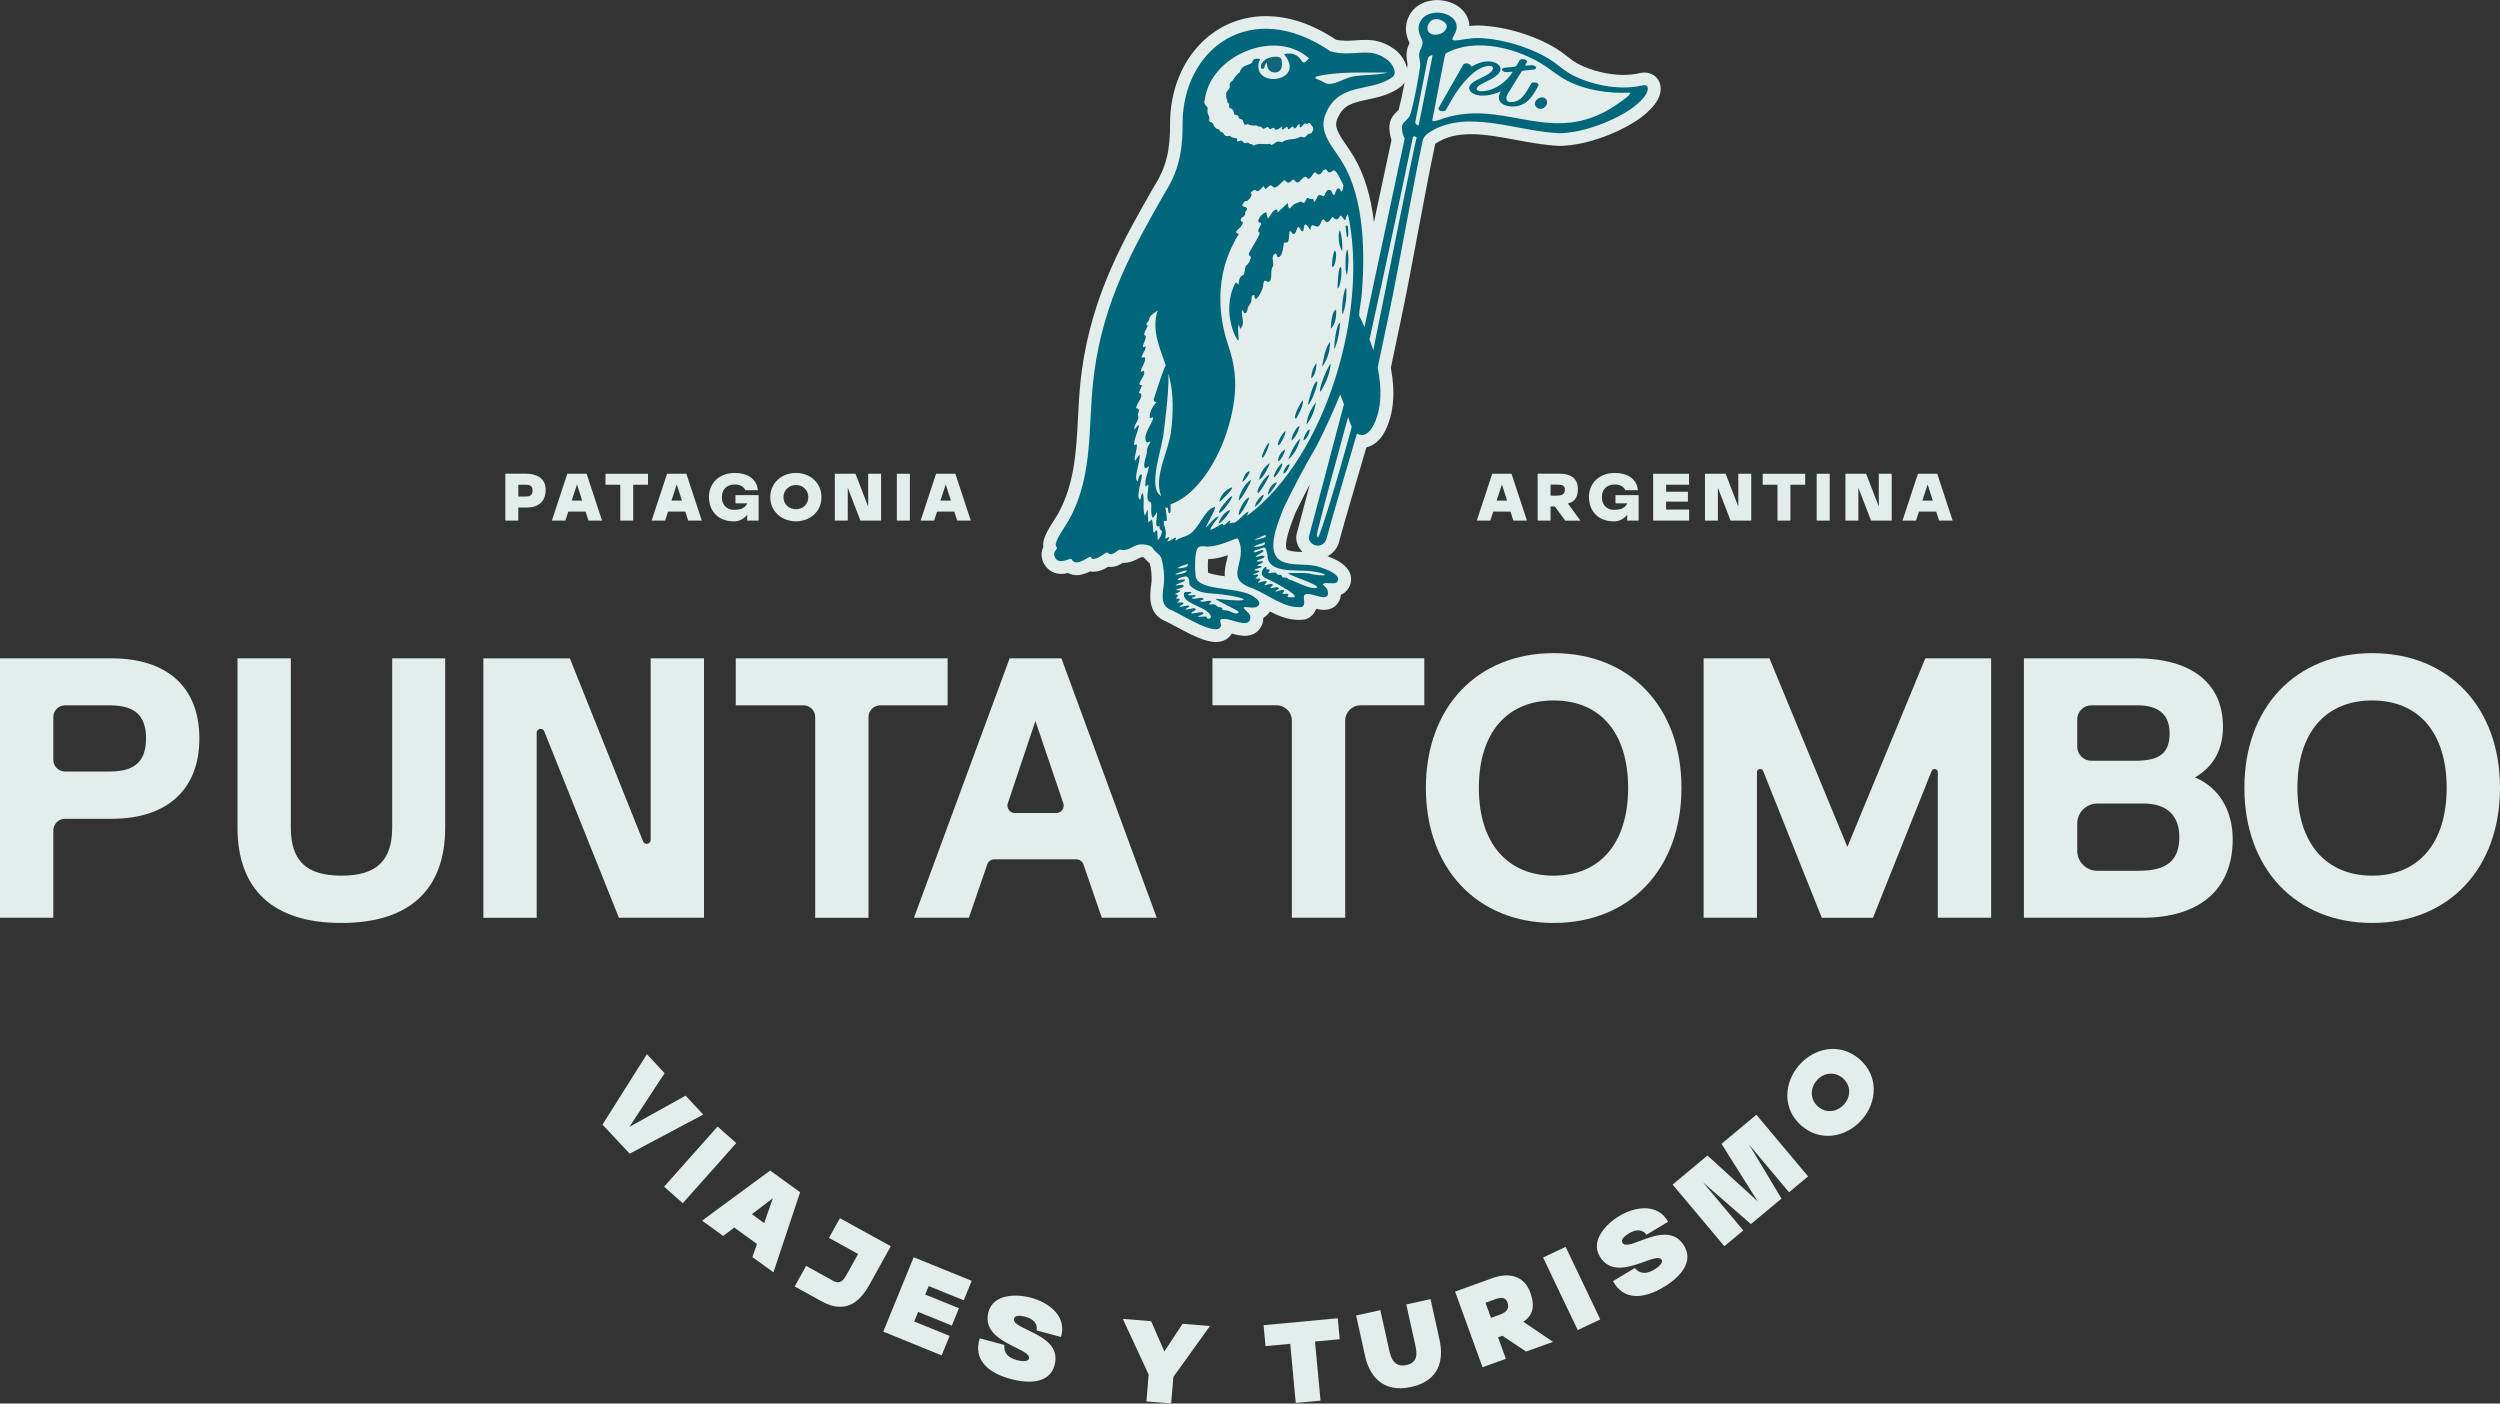 <svg width="342" height="192" viewBox="0 0 342 192" fill="none" xmlns="http://www.w3.org/2000/svg">
<rect x="0" y="0" width="342" height="192" fill="#333333" stroke="none"/>
<g clip-path="url(#clip0_87_3266)">
<path d="M69.131 71.217V64.8H71.938C73.291 64.8 74.645 65.344 74.645 67.006C74.645 68.667 73.581 69.428 72.088 69.428H70.902V71.217H69.131ZM70.908 67.928H71.894C72.384 67.928 72.857 67.817 72.857 67.094C72.857 66.372 72.339 66.311 71.894 66.311H70.908V67.928Z" fill="#E3EDEC"/>
<path d="M75.497 71.217L77.608 64.811H80.248L82.359 71.217H80.498L80.109 69.983H77.747L77.346 71.217H75.491H75.497ZM79.641 68.478L78.933 66.272L78.215 68.478H79.641Z" fill="#E3EDEC"/>
<path d="M84.854 71.217V66.311H82.832V64.811H88.647V66.311H86.625V71.217H84.854Z" fill="#E3EDEC"/>
<path d="M89.143 71.217L91.254 64.811H93.894L96.005 71.217H94.145L93.755 69.983H91.393L90.992 71.217H89.138H89.143ZM93.287 68.478L92.58 66.272L91.861 68.478H93.287Z" fill="#E3EDEC"/>
<path d="M96.985 68C96.985 66.006 98.489 64.7 100.489 64.7C102.054 64.7 103.496 65.344 103.686 67.056H101.954C101.786 66.6 101.218 66.272 100.561 66.272C99.336 66.272 98.751 67.017 98.751 68C98.751 68.983 99.336 69.75 100.416 69.75C101.135 69.75 101.803 69.583 102.149 69.006L102.215 68.856H100.611V67.733H103.78V71.222H102.215V70.406C101.82 70.922 101.218 71.322 100.394 71.322C98.372 71.333 96.991 70.033 96.991 68.006L96.985 68Z" fill="#E3EDEC"/>
<path d="M108.888 64.695C110.748 64.695 112.374 65.983 112.374 68.011C112.374 70.039 110.759 71.317 108.888 71.317C107.016 71.317 105.373 70.028 105.373 68.011C105.373 65.995 107.016 64.695 108.888 64.695ZM110.575 68.011C110.575 67.067 109.857 66.35 108.893 66.35C107.93 66.35 107.178 67.067 107.178 68.011C107.178 68.956 107.913 69.661 108.893 69.661C109.873 69.661 110.575 68.956 110.575 68.011Z" fill="#E3EDEC"/>
<path d="M114.201 71.217V64.811H117.031L118.763 69.289V64.811H120.534V71.217H117.705L115.972 66.728V71.217H114.201Z" fill="#E3EDEC"/>
<path d="M122.689 71.217V64.811H124.472V71.217H122.689Z" fill="#E3EDEC"/>
<path d="M125.942 71.217L128.053 64.811H130.693L132.804 71.217H130.944L130.554 69.983H128.192L127.791 71.217H125.937H125.942ZM130.08 68.478L129.373 66.272L128.655 68.478H130.08Z" fill="#E3EDEC"/>
<path d="M202.025 71.217L204.136 64.811H206.776L208.887 71.217H207.027L206.637 69.983H204.275L203.874 71.217H202.02H202.025ZM206.169 68.478L205.462 66.272L204.743 68.478H206.169Z" fill="#E3EDEC"/>
<path d="M210.347 71.217V64.8H213.404C214.83 64.8 215.855 65.445 215.855 66.867C215.855 67.8 215.588 68.617 214.491 68.883L216.201 71.228H214.129L212.703 69.283H212.118V71.222H210.347V71.217ZM212.976 67.8C213.633 67.8 214.078 67.633 214.078 66.978C214.078 66.394 213.661 66.294 213.003 66.294H212.118V67.806H212.976V67.8Z" fill="#E3EDEC"/>
<path d="M217.37 68C217.37 66.006 218.874 64.7 220.874 64.7C222.439 64.7 223.881 65.344 224.071 67.056H222.338C222.171 66.6 221.603 66.272 220.946 66.272C219.721 66.272 219.136 67.017 219.136 68C219.136 68.983 219.721 69.75 220.801 69.75C221.52 69.75 222.188 69.583 222.533 69.006L222.6 68.856H220.996V67.733H224.165V71.222H222.6V70.406C222.205 70.922 221.603 71.322 220.779 71.322C218.757 71.333 217.376 70.033 217.376 68.006L217.37 68Z" fill="#E3EDEC"/>
<path d="M226.153 71.217V64.811H231.06V66.311H227.924V67.272H230.91V68.622H227.924V69.706H231.071V71.217H226.153Z" fill="#E3EDEC"/>
<path d="M233.238 71.217V64.811H236.068L237.8 69.289V64.811H239.571V71.217H236.742L235.009 66.728V71.217H233.238Z" fill="#E3EDEC"/>
<path d="M243.158 71.217V66.311H241.136V64.811H246.951V66.311H244.929V71.217H243.158Z" fill="#E3EDEC"/>
<path d="M248.521 71.217V64.811H250.304V71.217H248.521Z" fill="#E3EDEC"/>
<path d="M252.454 71.217V64.811H255.284L257.016 69.289V64.811H258.787V71.217H255.957L254.225 66.728V71.217H252.454Z" fill="#E3EDEC"/>
<path d="M260.262 71.217L262.373 64.811H265.013L267.124 71.217H265.264L264.874 69.983H262.513L262.112 71.217H260.257H260.262ZM264.406 68.478L263.699 66.272L262.98 68.478H264.406Z" fill="#E3EDEC"/>
<path d="M7.295 113.611C7.295 112.728 8.014 112.011 8.899 112.011H15.249C22.891 112.011 27.274 108 27.274 101.011C27.274 94.022 22.891 90.061 15.249 90.061H-0.001V125.55H7.295V113.611ZM7.295 98.089C7.295 97.206 8.014 96.489 8.899 96.489H15.009C18.446 96.489 19.978 97.883 19.978 101.017C19.978 104.15 18.446 105.544 15.009 105.544H8.899C8.014 105.544 7.295 104.828 7.295 103.944V98.094V98.089Z" fill="#E3EDEC"/>
<path d="M53.652 113.178C53.652 117.75 51.508 119.789 46.696 119.789C41.883 119.789 39.784 117.75 39.784 113.178V90.061H32.487V113.178C32.487 121.739 37.4 126.261 46.696 126.261C55.992 126.261 60.904 121.739 60.904 113.178V90.061H53.652V113.178Z" fill="#E3EDEC"/>
<path d="M111.517 98.089V125.555H118.813V98.089C118.813 97.206 119.532 96.489 120.417 96.489H129.635V90.061H100.65V96.489H109.913C110.798 96.489 111.517 97.206 111.517 98.089Z" fill="#E3EDEC"/>
<path d="M132.543 125.55L135.06 118.239C135.2 117.828 135.59 117.555 136.024 117.555H147.247C147.682 117.555 148.071 117.833 148.211 118.239L150.728 125.55H158.242L145.203 90.061H138.118L125.029 125.55H132.543ZM141.622 98.661H141.655L145.459 109.883C145.565 110.194 145.509 110.533 145.32 110.8C145.125 111.067 144.824 111.222 144.496 111.222H138.837C138.503 111.222 138.202 111.067 138.012 110.8C137.817 110.533 137.767 110.194 137.873 109.883L141.633 98.667L141.622 98.661Z" fill="#E3EDEC"/>
<path d="M165.855 96.483H174.628C175.786 96.483 176.728 97.422 176.728 98.578V125.55H184.024V98.578C184.024 97.422 184.965 96.483 186.124 96.483H194.846V90.055H165.861V96.483H165.855Z" fill="#E3EDEC"/>
<path d="M212.541 89.35C202.087 89.35 195.058 96.755 195.058 107.783C195.058 118.811 202.081 126.261 212.541 126.261C223.001 126.261 230.025 118.833 230.025 107.783C230.025 96.733 223.001 89.35 212.541 89.35ZM222.728 107.783C222.728 115.3 218.918 119.789 212.541 119.789C206.164 119.789 202.309 115.3 202.309 107.783C202.309 100.267 206.136 95.822 212.541 95.822C218.946 95.822 222.728 100.294 222.728 107.783Z" fill="#E3EDEC"/>
<path d="M300.265 106.35C302.81 104.878 304.103 102.55 304.103 99.406C304.103 93.467 299.786 90.061 292.267 90.061H276.872V125.55H293.075C300.928 125.55 305.434 121.644 305.434 114.833C305.434 110.811 303.523 107.711 300.265 106.344V106.35ZM286.903 109.928H293.264C296.405 109.928 298.132 111.55 298.132 114.5C298.132 117.694 296.439 119.122 292.646 119.122H286.903C285.394 119.122 284.168 117.9 284.168 116.394V112.655C284.168 111.15 285.394 109.928 286.903 109.928ZM292.078 104.072H286.096C285.032 104.072 284.168 103.211 284.168 102.15V98.411C284.168 97.35 285.032 96.489 286.096 96.489H292.406C295.325 96.489 296.801 97.772 296.801 100.305C296.801 103.017 295.475 104.072 292.072 104.072H292.078Z" fill="#E3EDEC"/>
<path d="M324.516 89.35C314.061 89.35 307.032 96.755 307.032 107.783C307.032 118.811 314.056 126.261 324.516 126.261C334.976 126.261 341.999 118.833 341.999 107.783C341.999 96.733 334.976 89.35 324.516 89.35ZM334.703 107.783C334.703 115.3 330.893 119.789 324.516 119.789C318.138 119.789 314.284 115.3 314.284 107.783C314.284 100.267 318.11 95.822 324.516 95.822C330.921 95.822 334.703 100.294 334.703 107.783Z" fill="#E3EDEC"/>
<path d="M73.414 100.25C73.414 99.839 73.748 99.744 73.854 99.722C73.954 99.7 74.299 99.667 74.455 100.05L84.459 125.033L84.665 125.55H96.306V90.061H89.009V114.894C89.009 115.294 88.703 115.394 88.575 115.422C88.475 115.439 88.124 115.478 87.973 115.094L77.959 90.067H66.123V125.555H73.419V100.255L73.414 100.25Z" fill="#E3EDEC"/>
<path d="M252.722 115.855L242.273 90.572L242.061 90.061H233.055V125.55H240.351V105.639C240.351 105.311 240.602 105.228 240.708 105.211C240.791 105.194 241.075 105.167 241.198 105.478L249.224 125.555H256.219L264.245 105.478C264.368 105.167 264.652 105.194 264.735 105.211C264.841 105.233 265.092 105.317 265.092 105.639V125.55H272.388V90.061H263.382L252.722 115.855Z" fill="#E3EDEC"/>
<path d="M226.176 10.267C226.176 10.267 226.126 10.239 226.109 10.228C225.764 10.028 225.374 9.928 224.951 9.928C224.605 9.928 224.304 9.994 224.065 10.05C223.998 10.067 223.926 10.083 223.853 10.094C223.302 10.2 222.723 10.25 222.11 10.25C220.06 10.25 217.738 9.689 215.9 8.744C215.337 8.456 214.775 8.017 214.184 7.556C214.017 7.422 213.844 7.294 213.677 7.167C213.661 7.156 213.65 7.144 213.633 7.133C210.675 5.044 205.947 3.539 202.142 3.483C202.131 3.483 202.126 3.483 202.115 3.483C202.109 3.483 202.098 3.483 202.092 3.483C201.708 3.483 201.346 3.517 201.017 3.556C200.995 2.95 200.806 2.367 200.449 1.844C199.681 0.717 198.21 0.011 196.612 0.011C195.698 0.011 194.84 0.244 194.133 0.689C192.724 1.539 192.011 3.35 192.468 4.933C192.562 5.311 192.702 5.611 192.802 5.833C192.807 5.85 192.819 5.872 192.83 5.889C192.824 5.906 192.813 5.922 192.807 5.939C192.691 6.194 192.535 6.544 192.457 6.961C192.351 7.578 192.445 8.1 192.512 8.478C192.535 8.594 192.562 8.75 192.562 8.817C192.557 8.856 192.546 8.9 192.54 8.939C192.523 9.067 192.507 9.206 192.484 9.356C192.262 8.167 191.337 7.067 190.513 6.567C189.098 5.589 187.772 5.461 186.775 5.461C186.324 5.461 185.879 5.489 185.455 5.522C185.027 5.55 184.62 5.578 184.208 5.578C183.673 5.578 183.2 5.528 182.748 5.428C179.54 3.289 176.315 2.206 173.163 2.206C165.705 2.206 160.074 8.528 160.063 16.917C160.096 20.544 159.511 22.9 157.985 25.328C157.974 25.35 157.963 25.367 157.946 25.389C153.769 32.661 149.452 40.183 148.004 50.611C147.692 52.844 147.581 55.028 147.47 57.144C147.23 61.778 147.002 66.15 144.746 70.283C144.674 70.417 144.49 70.706 144.312 70.978C143.231 72.661 142.579 73.772 142.719 74.833C142.217 75.933 142.624 76.844 142.953 77.333C143.459 78.089 144.25 78.511 145.175 78.511C145.515 78.511 145.827 78.456 146.094 78.383C146.45 78.578 146.857 78.683 147.291 78.683C147.982 78.683 148.611 78.422 149.107 78.167C149.252 78.194 149.402 78.211 149.564 78.211C149.737 78.211 149.92 78.194 150.132 78.156C150.672 78.061 151.174 77.794 151.586 77.533C151.691 77.55 151.803 77.561 151.92 77.561C151.942 77.561 151.981 77.561 152.009 77.561C152.705 77.533 153.234 77.244 153.596 77C153.635 77 153.674 77 153.713 77C154.56 77 155.178 76.683 155.635 76.456C155.835 76.35 156.002 76.267 156.175 76.217H156.186C156.287 76.217 156.387 76.228 156.47 76.239C156.749 76.594 157.022 76.833 157.217 77.011C157.239 77.028 157.261 77.05 157.289 77.072C157.49 77.856 157.579 78.755 157.534 79.544C157.517 79.706 157.495 79.883 157.473 80.061C157.306 81.322 156.96 83.956 159.428 84.983C159.456 84.994 159.484 85.006 159.517 85.017C159.673 85.078 160.23 85.383 160.681 85.622C162.903 86.828 164.858 87.828 166.329 87.828C167.437 87.828 168.139 87.3 168.507 86.667C169.069 86.822 169.682 86.978 170.278 86.978C171.286 86.978 171.887 86.544 172.21 86.178C172.495 85.861 172.806 85.328 172.818 84.528C173.024 84.411 173.207 84.267 173.375 84.094C173.514 83.961 173.631 83.811 173.725 83.656C174.923 84.272 176.243 84.805 177.702 84.805C177.908 84.805 178.12 84.794 178.321 84.772C178.571 84.744 178.811 84.667 179.028 84.539C179.602 84.194 179.897 83.733 180.047 83.283C180.392 83.367 180.755 83.433 181.122 83.433C182.086 83.433 182.648 82.961 182.893 82.678C183.127 82.406 183.383 81.978 183.434 81.356C183.456 81.344 183.484 81.339 183.506 81.328C183.706 81.25 183.885 81.133 184.041 80.983C184.748 80.322 185.004 79.411 184.726 78.55C184.314 77.272 182.799 76.511 181.596 76.094C182.431 75.683 183.06 74.872 183.261 73.844C183.595 72.539 184.804 68.422 186.196 63.667L186.92 61.189C187.973 60.972 188.903 60.156 189.521 58.883C190.658 56.561 190.908 53.678 190.268 50.311C191.12 46.311 192.189 41.172 192.401 40.078C192.891 37.578 193.409 34.794 193.916 32.106C194.813 27.339 195.659 22.833 196.339 19.683C196.355 19.667 196.378 19.65 196.411 19.628C197.714 18.761 199.246 18.356 201.229 18.356C203.212 18.356 205.328 18.756 207.406 19.144C209.378 19.511 211.41 19.889 213.371 19.956C213.388 19.956 213.41 19.956 213.427 19.956C213.438 19.956 213.449 19.956 213.46 19.956C217.242 19.883 221.798 18.006 224.343 16.183C224.694 15.928 224.984 15.689 225.279 15.422C225.847 14.9 226.878 13.956 227.139 12.633C227.318 11.644 226.956 10.75 226.204 10.278L226.176 10.267ZM176.405 75.328C176.198 75.278 176.07 75.217 176.026 75.139C175.608 74.361 176.577 71.822 176.939 70.867C177.028 70.628 177.112 70.406 177.19 70.206C177.897 68.756 178.554 67.456 179.184 66.261C178.471 68.961 177.869 71.222 177.385 73.039C177.357 73.15 177.335 73.267 177.329 73.378C177.279 74.178 177.613 74.956 178.198 75.517C177.557 75.494 176.956 75.467 176.471 75.339C176.455 75.339 176.432 75.328 176.416 75.328H176.405ZM167.56 78.833C166.752 78.722 165.694 78.555 165.265 78.339C165.226 77.778 165.22 77.05 165.259 76.5C165.371 76.5 165.482 76.494 165.588 76.478C166.44 76.417 167.237 76.2 167.977 75.95C167.938 76.183 167.877 76.439 167.805 76.728C167.666 77.289 167.482 78.039 167.56 78.828V78.833ZM192.156 11.256C192.011 12.017 191.849 12.811 191.694 13.528C191.577 14.056 191.465 14.5 191.376 14.839C191.343 14.961 191.32 15.022 191.309 15.056C191.237 15.139 191.159 15.211 191.075 15.289C190.474 15.861 189.861 16.611 190.128 18.222C190.167 18.528 190.257 18.856 190.357 19.139L190.101 20.339C189.661 22.411 188.875 26.094 187.956 30.389C187.533 26.833 186.631 23.872 185.255 21.533C184.937 20.967 184.564 20.428 184.202 19.906C182.921 18.056 182.453 17.189 183.033 16.078C183.044 16.056 183.055 16.033 183.066 16.006C183.823 14.378 184.971 14.067 187.104 13.611C188.541 13.306 190.162 12.961 191.604 11.883C191.677 11.828 191.744 11.767 191.81 11.706C191.944 11.567 192.061 11.417 192.161 11.256H192.156Z" fill="#E3EDEC"/>
<path d="M88.502 144.217L90.919 146.811L86.102 154.156L93.788 149.883L96.205 152.472L86.135 157.822L82.42 153.844L88.496 144.217H88.502Z" fill="#E3EDEC"/>
<path d="M90.847 162.339L98.165 154.111L100.722 156.372L93.403 164.6L90.847 162.339Z" fill="#E3EDEC"/>
<path d="M96.044 166.983L105.357 160.133L109.456 163.1L105.808 174.056L102.923 171.967L103.552 170.178L100.444 167.928L98.935 169.078L96.049 166.989L96.044 166.983ZM104.538 167.317L105.724 163.922L102.856 166.1L104.532 167.317H104.538Z" fill="#E3EDEC"/>
<path d="M110.274 173.172L113.945 175.2C115.042 175.806 115.46 175.028 116 174.05L117.387 171.545L113.405 169.345L114.903 166.645L121.859 170.483L118.974 175.689C117.944 177.545 116.056 180.045 112.385 178.017L108.715 175.989L110.274 173.172Z" fill="#E3EDEC"/>
<path d="M120.829 182.172L124.989 171.989L132.932 175.217L131.84 177.883L127.045 175.933L126.571 177.094L131.183 178.967L130.214 181.339L125.602 179.467L125.062 180.783L129.908 182.75L128.816 185.417L120.823 182.167L120.829 182.172Z" fill="#E3EDEC"/>
<path d="M137.394 183.989C137.282 185.189 138.006 185.767 139.171 186.083C139.811 186.256 140.646 186.289 140.763 185.861C140.925 185.272 139.883 184.817 138.658 184.206C136.815 183.272 134.531 182.022 135.222 179.472C135.879 177.033 138.976 176.972 141.042 177.528C143.699 178.245 145.982 180.211 145.136 182.895L141.805 182C141.978 181.1 141.371 180.428 140.284 180.133C139.644 179.961 138.853 179.889 138.725 180.378C138.563 180.967 139.438 181.395 140.541 181.922C142.44 182.839 145.008 184.017 144.267 186.75C143.61 189.189 140.903 189.356 138.263 188.645C135.16 187.811 133.105 185.995 134.03 183.083L137.394 183.989Z" fill="#E3EDEC"/>
<path d="M156.832 191.722L157.133 188.039L153.602 180.422L157.478 180.739L159.283 184.883L161.778 181.094L165.521 181.4L160.514 188.367L160.213 191.994L156.826 191.717L156.832 191.722Z" fill="#E3EDEC"/>
<path d="M177.257 191.917L176.505 183.833L173.124 184.15L172.856 181.283L183.005 180.339L183.272 183.206L179.891 183.522L180.649 191.606L177.268 191.922L177.257 191.917Z" fill="#E3EDEC"/>
<path d="M188.831 179.228L190.056 184.756C190.295 185.85 190.78 187.094 192.406 186.739C194.049 186.378 193.843 185.05 193.604 183.978L192.379 178.45L195.698 177.717L196.923 183.261C197.492 185.828 197.079 188.85 193.052 189.739C189.053 190.617 187.31 188.072 186.742 185.506L185.517 179.961L188.836 179.228H188.831Z" fill="#E3EDEC"/>
<path d="M202.811 187.045L199.057 176.689L204.186 174.839C206.52 174 208.536 174.583 209.344 176.817C209.868 178.267 209.99 179.756 208.392 180.817L212.457 183.567L208.765 184.895L205.523 182.728L204.933 182.939L206.002 185.889L202.805 187.039L202.811 187.045ZM205.139 179.861C206.063 179.528 206.537 179.033 206.225 178.172C205.935 177.378 205.284 177.467 204.37 177.795L203.217 178.211L203.969 180.283L205.133 179.861H205.139Z" fill="#E3EDEC"/>
<path d="M215.833 181.956L211.093 172.028L214.178 170.567L218.918 180.495L215.833 181.956Z" fill="#E3EDEC"/>
<path d="M223.635 173.472C224.426 174.383 225.345 174.261 226.376 173.639C226.944 173.294 227.545 172.717 227.317 172.339C226.999 171.817 225.952 172.25 224.666 172.711C222.716 173.389 220.232 174.178 218.862 171.911C217.553 169.75 219.647 167.478 221.48 166.372C223.836 164.95 226.838 164.667 228.197 167.133L225.245 168.911C224.71 168.161 223.802 168.139 222.844 168.717C222.276 169.056 221.68 169.578 221.942 170.011C222.259 170.533 223.167 170.2 224.315 169.767C226.292 169.028 228.921 168 230.391 170.422C231.7 172.583 229.951 174.65 227.612 176.061C224.861 177.717 222.12 177.944 220.655 175.261L223.635 173.467V173.472Z" fill="#E3EDEC"/>
<path d="M228.81 162.05L233.583 158.072L240.45 164.339L235.499 156.472L240.272 152.495L247.346 160.933L244.739 163.106L239.281 156.589L243.709 163.967L239.526 167.456L232.981 161.756L238.484 168.322L235.889 170.483L228.815 162.045L228.81 162.05Z" fill="#E3EDEC"/>
<path d="M246.132 145.7C248.232 143.3 251.735 142.595 254.386 144.9C257.038 147.206 256.809 150.767 254.709 153.167C252.621 155.556 249.073 156.289 246.433 153.995C243.793 151.7 244.032 148.106 246.132 145.7ZM252.108 147.506C251.033 146.567 249.513 146.683 248.538 147.794C247.563 148.906 247.636 150.45 248.711 151.383C249.786 152.322 251.317 152.167 252.287 151.056C253.261 149.944 253.178 148.433 252.103 147.5L252.108 147.506Z" fill="#E3EDEC"/>
<path d="M225.257 11.728H225.246C224.967 11.561 224.578 11.717 224.154 11.789C221.241 12.333 217.665 11.583 215.109 10.272C214.218 9.811 213.427 9.139 212.63 8.533C209.918 6.617 205.49 5.25 202.115 5.2C201.613 5.206 201.123 5.267 200.639 5.333C200.043 5.394 199.419 5.589 198.823 5.517C198.622 5.461 198.695 5.25 198.767 5.1C198.867 4.889 199.046 4.594 199.135 4.356C199.993 2.211 196.762 1.05 195.036 2.15C194.284 2.594 193.877 3.611 194.139 4.467C194.3 5.111 194.707 5.506 194.584 6.1C194.512 6.461 194.233 6.861 194.161 7.256C194.05 7.9 194.395 8.511 194.256 9.156C194.111 10.306 193.732 12.322 193.381 13.905C193.264 14.433 193.147 14.917 193.042 15.294C192.964 15.578 192.88 15.839 192.702 16.083C192.084 16.839 191.632 16.8 191.838 17.972C191.872 18.289 192.045 18.767 192.156 18.983C191.905 20.155 189.02 33.694 186.659 44.733C186.419 44.183 186.174 43.65 185.923 43.144V43.133C185.962 42.211 186.213 41.172 186.291 40.222C186.748 34.605 186.631 27.278 183.74 22.389C182.52 20.2 180.036 18.055 181.484 15.278C183.389 11.178 187.672 12.661 190.552 10.5C191.259 9.772 190.223 8.389 189.56 8.022C187.193 6.344 185.099 7.878 182.008 7.028C171.125 -0.428 161.79 6.65 161.778 16.911C161.812 20.555 161.26 23.339 159.434 26.239C154.878 34.178 151.057 41.078 149.709 50.833C148.729 57.911 149.77 64.65 146.256 71.089C145.86 71.811 144.312 73.911 144.423 74.6C144.445 74.75 144.618 74.883 144.596 74.994C144.557 75.244 143.883 75.622 144.379 76.356C144.986 77.261 146.228 76.356 146.579 76.467C147.141 77.689 148.868 76.122 149.213 76.167C149.38 76.3 149.18 76.544 149.803 76.433C150.377 76.333 151.229 75.6 151.413 75.572C151.564 75.55 151.669 75.817 151.914 75.811C152.494 75.789 152.889 75.244 153.173 75.178C154.309 75.489 154.738 74.733 155.858 74.483C156.303 74.422 157.351 74.517 157.64 74.906C158.114 75.683 158.704 75.8 158.882 76.406C159.177 77.444 159.305 78.606 159.233 79.667C159.116 80.928 158.604 82.761 160.063 83.372C161.132 83.75 166.602 87.356 167.036 85.611C167.02 85.089 166.602 84.683 167.404 84.672C168.334 84.544 171.258 86.244 171.035 84.272C170.935 83.928 170.551 83.667 170.311 83.389C169.587 82.583 171.548 83.517 172.099 82.872C172.517 82.5 172.127 82.039 171.765 81.828C169.927 80.1 164.001 81.067 163.561 78.85C163.477 78.128 163.349 75.339 163.951 74.861C164.374 74.589 164.937 74.828 165.41 74.761C166.658 74.678 167.811 74.172 168.969 73.728C169.092 73.689 169.253 73.6 169.353 73.7C170.935 76.844 167.053 79.078 171.425 80.511C173.559 81.383 175.731 83.289 178.109 83.039C178.794 82.633 178.053 81.572 178.555 81.311C179.407 80.933 181.896 82.622 181.657 80.906C181.523 80.189 180.805 80.094 181.016 79.85C181.557 79.633 182.281 79.933 182.815 79.711C184.035 78.567 180.415 77.472 179.752 77.383C178.571 77.172 177.207 77.328 176.004 77.017C172.639 76.244 174.845 71.583 175.58 69.539C176.917 66.8 178.382 63.944 179.925 61.344C180.047 61.139 181.763 57.861 183.333 53.956C183.517 54.4 183.695 54.85 183.851 55.306C181.98 62.433 180.231 69.055 179.045 73.489C179.017 73.983 179.423 74.439 179.914 74.594C180.76 74.839 181.39 74.25 181.529 73.472C181.935 71.867 183.712 65.85 185.634 59.289C186.402 59.828 187.31 59.383 187.928 58.117C189.048 55.828 189.031 53.044 188.463 50.289C189.343 46.194 190.452 40.839 190.663 39.739C191.994 32.917 193.537 24.244 194.629 19.233C194.724 18.794 195.041 18.433 195.414 18.183C200.589 14.744 207.528 18.033 213.388 18.222C216.696 18.161 220.896 16.489 223.296 14.772C223.569 14.567 223.82 14.367 224.087 14.133C224.611 13.65 225.257 13.028 225.402 12.3C225.446 12.044 225.396 11.839 225.246 11.744L225.257 11.728ZM164.792 13.794C165.477 7.572 174.433 3.878 179.017 7.933C179.162 8.067 178.956 8.072 178.833 8.222C177.853 9.444 178.282 6.817 175.647 7.4C178.805 11.155 171.358 12.222 172.199 8.494C172.578 7.894 172.166 8.056 171.737 8.056C171.169 8.139 171.531 8.594 170.991 8.75C170.239 9.061 169.86 9.067 169.587 9.894C169.197 10.211 168.869 10.589 168.635 11.017C168.373 11.2 168.15 11.405 168.234 11.755C168.306 12.355 167.526 12.483 167.772 13.022C167.705 13.267 167.755 13.45 167.888 13.655C167.866 14.144 167.955 13.961 168.167 14.25C168.145 14.467 168.022 14.739 168.345 14.817C168.73 14.95 168.802 15.267 168.83 15.617C168.986 15.794 169.348 15.661 169.426 15.944C169.459 16.183 169.637 16.328 169.871 16.333C170.272 16.544 169.927 17.344 170.707 16.956C171.002 17.194 171.448 17.194 171.854 17.155C171.993 17.144 172.044 17.317 172.194 17.317C172.84 17.206 172.461 17.956 173.336 17.394C173.681 17.217 173.414 17.922 174.065 17.522C174.249 17.417 174.333 17.533 174.4 17.678C174.661 17.956 175.196 17.394 175.38 17.322C175.486 17.317 175.319 17.555 175.352 17.667C175.43 17.917 175.909 17.344 176.037 17.361C176.238 17.322 176.093 17.667 176.232 17.7C176.555 17.667 176.856 16.933 177.034 17.544C177.396 17.706 177.446 16.922 177.764 17.006C177.897 17.122 177.669 17.506 177.92 17.405C178.248 17.294 178.36 16.739 178.66 16.922C178.75 16.95 178.8 16.972 178.878 16.922C179.212 16.689 179.217 16.905 179.401 17.139C179.63 17.339 179.747 17.655 179.557 17.933C179.312 18.567 179.123 18.006 178.66 18.65C178.298 18.967 178.17 18.65 177.853 18.728C177.101 19.211 176.093 18.889 175.374 19.461C174.561 19.206 174.661 19.494 173.982 19.817C173.848 19.85 173.843 19.7 173.714 19.672C173.002 19.828 172.216 19.494 171.514 19.911C171.397 19.933 171.442 19.817 171.336 19.761C171.225 19.706 171.08 19.739 170.969 19.683C170.829 19.617 170.757 19.478 170.584 19.528C170.133 19.733 170.15 19.4 169.827 19.244C169.643 19.194 169.214 19.533 169.214 19.206C169.493 18.672 168.624 19.111 168.323 18.589C168.184 18.55 167.877 18.683 167.682 18.6C167.376 18.478 167.437 18.089 167.075 18.05C166.975 18.022 166.908 17.983 166.886 17.922C166.841 17.611 166.451 17.706 166.284 17.478C165.817 17.022 166.195 16.894 165.46 16.644C165.393 16.467 165.471 16.244 165.427 16.061C165.382 15.811 165.187 15.572 165.182 15.289C165.159 15.089 165.254 14.867 165.187 14.678C164.937 14.428 164.652 14.172 164.781 13.767L164.792 13.794ZM161.455 40.167C161.55 40.2 161.533 40.194 161.444 40.178C161.444 40.178 161.45 40.172 161.455 40.167ZM160.002 51.711C160.559 54.056 160.497 56.578 160.202 58.967C159.879 61.8 157.768 65.2 158.854 67.861C156.866 66.755 159.099 61.044 159.211 59C159.422 57.311 159.907 53.561 159.846 51.111C159.901 51.311 159.957 51.511 160.002 51.706V51.711ZM158.386 73.867L158.292 72.567C158.102 72.489 157.941 72.867 157.874 72.867C157.657 72.867 157.796 71.367 157.551 71.072L157.089 71.472L156.994 69.672L156.626 70.572C156.248 69.583 156.626 68.483 156.348 67.472C156.036 67.517 156.108 68.372 155.936 68.372C155.306 67.822 156.431 65.217 156.164 64.878C155.78 64.917 155.746 65.572 155.607 65.878C155.011 65.317 156.075 63.094 155.886 62.178L155.24 63.078C155.139 62.283 155.585 61.572 155.518 60.778L155.15 60.878C154.939 60.322 156.665 56.75 155.195 58.778C155 58.1 156.019 57.428 155.652 56.772C155.685 56.383 156.092 55.972 155.423 55.828C155.451 55.156 156.732 53.983 155.791 53.728L156.253 52.678C155.245 52.833 156.61 51.494 156.526 51.017C156.554 50.339 156.008 51.161 156.069 50.728C156.142 50.206 156.799 49.55 156.626 48.878L156.164 48.928C156.214 48.4 156.654 48.061 156.721 47.528C156.76 47.228 156.515 47.539 156.354 47.478C156.331 46.944 156.844 46.478 156.721 45.944C156.699 45.844 156.498 45.944 156.537 45.639C156.582 45.311 156.977 44.794 157 44.522C157 44.483 156.816 44.478 156.81 44.428C156.799 44.211 157.111 43.956 157.206 43.75C157.183 43.306 157.657 42.939 158.37 42.483C157.501 45.1 158.626 47.517 159.473 49.956C158.982 50.939 158.013 54.094 157.952 54.25C157.796 54.683 157.707 54.906 158.203 55.022C157.685 55.572 157.234 56.361 157.278 57.172C157.401 57.306 157.796 56.9 157.74 57.222C157.601 58.044 156.354 59.339 156.771 60.372C156.933 60.772 157.484 60.172 157.367 60.522C157.066 61.005 156.849 61.361 156.883 62C156.749 62.561 155.997 64.778 157.178 63.772C157.072 64.711 156.526 65.606 156.716 66.572L157.083 66.272C157.206 66.956 156.554 68.55 157.462 68.733C157.579 69.172 157.362 70.211 157.64 70.772C157.841 70.972 158.136 70.111 158.286 70.072C158.381 70.628 157.768 72.317 158.654 71.972C158.481 72.411 158.916 72.561 158.938 72.639C159.01 72.956 158.665 73.706 158.381 73.867H158.386ZM165.939 81.211C169.598 81.433 172.896 82.606 166.574 81.933C165.232 81.667 169.604 83.528 169.448 83.733C169.192 84.255 168.328 83.583 167.905 83.522C167.694 83.444 167.454 83.539 167.254 83.433C167.07 82.817 166.869 83.356 166.307 82.767C165.883 82.461 164.92 83.033 165.716 82.311C165.588 81.983 164.669 82.428 164.391 82.3C163.912 82.189 164.419 82.094 164.597 82.017C164.792 81.856 164.385 81.772 164.268 81.783C164.084 81.767 162.887 82.089 163.071 81.755C163.193 81.689 163.527 81.672 163.566 81.5C163.449 81.305 162.82 81.511 162.603 81.439C162.319 81.289 163.037 81.183 162.987 81.017C162.926 80.944 162.569 80.989 162.408 80.983C161.912 80.933 161.884 81.244 162.012 81.656C162.369 82.717 165.354 83.128 165.644 84.333C165.711 84.622 165.243 84.744 165.109 84.544C165.053 84.461 165.109 84.361 164.992 84.344C164.641 84.311 164.173 84.428 163.839 84.356C163.778 84.255 164.909 84.044 164.574 83.805C164.391 83.55 162.597 84.228 163.037 83.767C163.204 83.628 163.85 83.394 163.438 83.217C163.176 83.117 161.288 83.811 162.636 83.028C163.06 82.511 160.965 83.294 161.411 82.917C161.801 82.733 162.23 82.383 161.483 82.406C161.411 82.406 160.965 82.511 161.071 82.378C161.227 82.261 161.634 81.878 161.144 81.894C160.581 81.972 161.144 81.656 161.16 81.444C160.949 81.267 160.458 81.333 161.105 81.089C161.756 80.772 161.372 80.755 160.926 80.717C160.759 80.539 162.335 80.422 161.829 80.033C161.65 79.956 161.272 80.061 161.004 80.089C160.319 80.128 161.884 79.594 161.94 79.539C162.542 79.094 161.489 79.328 161.283 79.367C160.509 79.272 162.313 78.689 162.369 78.894C162.809 79.094 162.597 79.783 162.792 80.111C163.789 80.994 164.675 81.117 165.939 81.211ZM161.6 78.217C161.739 78.189 162.363 77.933 162.358 78.072C162.241 78.483 161.221 78.572 160.837 78.6C160.665 78.472 161.489 78.272 161.6 78.217ZM161.171 77.65C161.444 77.494 162.296 77.122 162.558 77.194C162.469 77.694 161.767 77.678 161.316 77.744C161.255 77.75 161.105 77.744 161.166 77.65H161.171ZM179.446 78.144C182.554 78.633 181.122 78.967 179.084 78.45C178.237 78.322 177.374 78.439 176.522 78.378C174.995 78.344 180.56 79.906 180.192 80.4C179.156 80.711 177.274 79.489 176.26 79.25C176.104 78.911 175.692 79.061 175.397 78.956C175.352 78.444 174.945 78.783 174.678 78.528C174.5 78.028 173.481 78.644 173.503 78.305C173.553 78.2 173.714 78.111 173.714 77.978C173.503 77.722 173.18 78.167 173.235 77.589C173.074 77.328 171.971 78.533 173.118 79.078C173.72 79.328 179.401 82.194 176.104 81.661C176.577 81.005 175.848 81.311 175.474 81.239C175.352 81.189 175.53 81.072 175.575 81.011C175.714 80.872 175.669 80.755 175.497 80.722C175.213 80.606 174.728 81.011 174.444 80.894C174.528 80.683 175.296 80.589 174.828 80.367C174.533 80.194 173.982 80.611 173.77 80.417C173.798 80.244 174.361 80.055 174.021 79.894C173.709 79.722 172.484 80.494 173.258 79.678C173.414 79.117 171.843 79.989 172.133 79.6C172.261 79.494 172.589 79.217 172.261 79.15C171.57 79.161 171.665 79.183 172.116 78.75C172.25 78.461 171.643 78.667 171.537 78.639C171.147 78.494 172.456 78.367 172.233 78.106C172.11 78.022 171.899 78.072 171.754 78.055C171.152 77.867 172.734 77.711 172.595 77.478C172.489 77.394 172.16 77.439 172.038 77.394C171.787 77.3 172.612 77.078 172.667 76.989C173.102 76.583 172.144 76.889 171.982 76.817C171.754 76.55 173.057 76.45 172.974 76.122C172.885 75.744 171.258 76.528 171.96 75.972C172.211 75.828 173.391 75.25 172.556 75.255C172.277 75.317 171.943 75.555 171.648 75.55C171.069 75.344 172.578 75.061 172.734 74.944C173.269 74.683 173.263 75.617 173.403 75.967C173.38 78.606 177.697 77.839 179.468 78.161L179.446 78.144ZM172.823 74.255C173.102 74.094 173.107 74.356 172.957 74.517C172.606 74.711 171.993 74.833 171.587 74.833C171.514 74.6 172.628 74.389 172.823 74.25V74.255ZM172.445 73.456C172.589 73.406 173.152 73.117 173.191 73.261C173.219 73.367 173.118 73.478 173.024 73.517C172.673 73.639 172.138 73.789 171.743 73.872C171.565 73.794 172.355 73.505 172.45 73.456H172.445ZM180.298 73.55H180.292C180.092 73.322 180.181 72.944 180.248 72.661C181.39 68.017 182.877 62.772 184.42 57.044C184.553 57.467 184.631 57.689 184.787 58.072C184.854 58.239 184.854 58.25 184.926 58.389C182.687 66.589 180.688 72.978 180.298 73.55ZM170.584 70.567L170.813 69.967C170.189 70.222 169.431 71.278 168.885 71.494C168.657 71.583 168.412 71.422 168.178 71.667L168.328 71.178C168.028 71.289 167.666 71.778 167.387 71.867C167.332 71.883 167.354 71.672 167.293 71.661C167.07 71.617 165.967 72.467 165.588 72.467C165.421 72.289 166.552 70.939 166.697 70.717C166.312 70.517 165.326 71.922 164.942 72.167C164.864 72.133 166.663 69.106 166.101 69.367C164.675 69.828 164.107 72.25 162.647 73.128C162.074 73.472 161.372 73.522 160.832 73.961C160.698 73.894 161.038 73.461 160.742 73.561C160.575 73.617 159.807 74.172 159.679 74.061C160.364 72.95 159.495 73.772 159.4 73.661C159.573 72.8 159.456 72.544 159.216 71.711C159.155 70.939 159.467 71.389 159.59 71.261C159.69 71.156 159.5 69.728 159.406 69.461C159.495 69.478 159.745 69.433 159.773 69.461C159.801 69.489 159.773 70.433 160.052 70.161C160.219 69.994 160.08 69.111 160.158 68.978C164.519 67.444 168.056 60.794 168.846 54.678C169.164 52.222 168.891 49.728 168.072 47.389C167.181 44.855 165.683 38.822 168.941 32.944C168.975 32.717 169.481 32.122 169.476 32.022C168.462 31.605 169.816 31.467 170.033 30.428C170.005 30.317 169.771 30.311 169.749 30.206C169.654 29.767 170.094 29.722 170.267 29.467C170.4 29.267 170.306 29.139 170.361 28.978C170.417 28.822 170.757 28.711 170.506 28.411C170.356 28.233 169.91 28.311 169.949 28.033C169.949 28.006 170.222 27.594 170.261 27.561C170.384 27.456 170.512 27.561 170.634 27.478C170.852 27.339 171.537 26.522 171.047 26.422C172.127 25.233 171.509 27.033 172.846 25.472C172.918 25.472 173.052 25.867 173.124 25.867C173.18 25.867 173.592 25.383 173.776 25.361C174.065 25.328 174.11 25.694 174.394 25.655C174.84 25.589 175.536 24.667 175.708 24.667C175.876 24.667 175.954 24.905 176.098 24.956C176.577 25.117 176.661 24.567 176.912 24.567C177.151 24.567 177.218 25.006 177.535 24.956C177.842 24.905 178.209 24.217 178.588 24.183C178.761 24.167 178.827 24.422 178.956 24.456C179.306 24.539 179.635 23.622 179.88 23.578C180.064 23.544 180.12 23.994 180.565 23.828C180.816 23.733 180.849 23.461 181.022 23.322C181.568 22.883 181.495 23.522 181.807 23.578C182.325 23.667 182.325 22.861 182.91 23.678C183.033 23.85 183.757 25.211 183.773 25.344C183.796 25.533 183.662 26.355 183.423 26.172C183.345 25.767 183.077 25.611 182.821 25.978C182.71 26.139 182.626 26.767 182.448 26.672C182.158 26.517 182.258 25.833 181.651 26.011C181.345 26.1 181.228 26.822 181.05 26.867C180.042 26.311 180.354 27.128 179.763 27.672L179.624 27.172C179.334 27.383 179 27.033 178.85 27.078C178.683 27.128 178.616 27.622 178.421 27.733C178.237 27.839 178.076 27.539 177.842 27.594C177.797 27.605 177.112 27.894 177.04 27.933C176.616 28.144 176.338 29.211 176.16 27.778L174.773 29.078L174.728 28.678C174.082 28.617 173.882 29.478 173.481 29.878C173.286 29.778 173.286 29.117 173.247 29.078C173.018 28.861 171.899 29.989 172.177 30.389C172.255 30.5 172.5 30.433 172.511 30.533C172.595 30.894 171.759 31.611 172.328 31.839C172.378 32.217 171.052 34.15 170.863 34.65C170.757 35.122 171.119 34.939 171.125 35.222C170.946 35.839 170.902 35.972 170.434 36.383C170.289 36.656 170.289 37.372 170.116 37.611C169.509 37.772 169.498 38.433 169.42 38.978C169.281 38.8 169.108 38.461 168.924 38.839C166.964 42.883 169.37 46.933 169.426 46.583C169.509 46.094 169.231 44.867 169.465 44.378L169.649 44.978C170.456 44.339 169.704 43.194 169.927 42.378C170.194 42.572 170.161 43.189 170.534 42.683C170.712 42.439 170.634 42.228 170.74 42.005C170.857 41.755 171.086 41.55 171.164 41.261C171.269 40.872 171.086 40.3 171.592 40.378C171.665 41.739 172.584 39.889 172.723 39.45C172.829 39.111 172.773 38.728 172.974 38.422C173.169 38.278 173.503 38.889 173.798 38.317C174.06 37.567 173.714 37.161 174.177 36.322C174.255 35.744 173.787 34.978 174.505 34.678C174.7 34.728 174.639 35.222 174.879 35.183C175.575 35.067 175.536 33.311 175.675 33.194C175.731 33.144 175.948 33.211 176.065 33.167C176.432 33.028 176.349 31.744 176.405 31.683C176.588 31.483 176.733 31.911 176.772 31.933C177.307 32.306 177.346 31.194 177.563 31.089C177.875 30.939 177.936 31.872 178.254 31.589C178.482 31.383 178.198 29.783 179.267 31.489C179.357 30.244 179.813 31.128 180.309 30.972C180.66 30.861 180.721 30.222 180.905 30.083C181.172 29.878 181.222 30.256 181.395 30.344C181.857 30.578 182.119 29.722 182.27 29.706C182.375 29.694 182.587 30.044 182.91 29.994C183.205 29.95 183.278 29.506 183.378 29.494C183.584 29.472 183.902 30.256 184.074 30.089C184.085 29.794 184.208 29.5 184.397 29.289C187.271 42.361 181.473 62.533 170.584 70.572V70.567ZM196.857 2.656C197.247 2.778 197.787 3.067 197.898 3.456V3.472C197.96 3.744 197.82 4.017 197.598 4.261C197.208 4.683 196.573 4.817 196.016 4.717C194.618 4.456 195.381 2.217 196.857 2.661V2.656ZM187.862 47.928C187.706 47.422 187.533 46.922 187.349 46.433C189.382 37.289 192.078 24.533 193.287 18.767C193.415 18.478 193.788 18.8 193.805 18.794C193.521 19.672 190.34 35.578 187.862 47.928ZM194.412 15.45C194.267 16.183 194.155 16.756 194.1 17.028C194.089 17.117 194.027 17.183 193.927 17.133H193.922C193.766 17.061 193.571 16.878 193.61 16.678C193.821 15.589 195.052 9.356 195.308 8.056C195.336 7.772 195.643 7.578 195.904 7.544C196.01 7.544 195.955 7.689 195.916 7.906C195.453 10.222 194.874 13.15 194.417 15.444L194.412 15.45ZM220.15 14.956L220.133 14.967C211.55 19.944 205.345 13.139 196.695 16.467C196.305 16.544 195.916 16.689 195.949 16.383C196.411 14.155 197.425 8.489 197.742 7.333C201.803 5.033 207.735 6.589 211.461 9.083C212.419 9.739 213.315 10.483 214.346 11.011C216.863 12.35 220.083 12.811 222.923 12.672C223.536 12.833 220.434 14.8 220.155 14.956H220.15ZM189.8 9.922C188.435 10.372 185.79 10.133 184.442 10.644C183.707 10.9 182.543 11.517 181.796 11.483C181.295 11.456 181.106 11.206 180.721 11.05C180.571 10.989 179.947 10.75 179.936 10.672C179.936 10.522 180.053 10.467 180.181 10.439C183.005 9.75 186.887 9.956 189.794 9.922H189.8Z" fill="#006679"/>
<path d="M210.324 11.933L210.402 11.794C210.419 11.761 210.441 11.739 210.447 11.722C210.525 11.583 210.435 11.417 210.19 11.328C210.068 11.278 209.929 11.261 209.8 11.278C209.645 11.294 209.511 11.344 209.461 11.439C209.399 11.544 209.338 11.639 209.294 11.744C208.703 12.778 208.124 13.844 206.904 13.961C206.748 13.978 206.442 13.983 206.264 13.861C206.058 13.722 205.957 13.372 206.28 12.806L208.124 9.817C208.191 9.722 208.319 9.661 208.475 9.644L209.784 9.522C210.079 9.494 210.224 9.3 210.079 9.117C209.973 8.978 209.683 8.894 209.438 8.917L208.753 8.983C208.692 8.989 208.62 8.944 208.653 8.911L208.865 8.533C208.943 8.394 208.854 8.228 208.609 8.139C208.486 8.089 208.347 8.072 208.219 8.089C208.063 8.106 207.929 8.156 207.879 8.25L207.489 8.944C207.428 9.05 207.272 9.122 207.071 9.144L205.857 9.261C205.606 9.283 205.445 9.411 205.473 9.556C205.523 9.75 205.852 9.9 206.158 9.867L206.798 9.806C206.843 9.806 206.899 9.817 206.926 9.844C206.236 11.028 204.676 12.306 202.994 12.467C202.465 12.517 202.136 12.45 202.042 12.278C201.852 11.917 202.454 11.561 203.529 11.061C205.345 10.222 205.523 9.4 205.055 8.917C204.71 8.544 204.002 8.339 203.267 8.411C202.627 8.472 202.003 8.711 201.429 9.056C201.346 9.111 201.206 9.067 201.184 8.989C201.178 8.878 201.084 8.772 200.816 8.694C200.722 8.672 200.621 8.661 200.527 8.672C200.371 8.689 200.226 8.75 200.176 8.844L196.795 14.778C196.712 14.933 196.856 15.111 197.129 15.194C197.235 15.211 197.341 15.222 197.452 15.211C197.608 15.194 197.742 15.144 197.792 15.05L198.628 13.589C199.769 11.589 201.752 9.194 203.59 9.017C203.713 9.006 204.036 8.994 204.164 9.139C204.348 9.328 204.303 9.872 202.816 10.561C201.669 11.089 200.672 11.622 201.067 12.367C201.284 12.783 201.986 13.183 203.312 13.056C204.041 12.983 204.721 12.772 205.334 12.467L205.295 12.528C204.777 13.444 205.144 13.956 205.54 14.217C205.946 14.494 206.57 14.617 207.222 14.556C208.954 14.389 209.628 13.183 210.285 12.006C210.307 11.983 210.307 11.956 210.33 11.933H210.324Z" fill="#006679"/>
<path d="M211.088 13.328H211.077C210.497 13.239 209.807 13.828 210.007 14.406C210.091 14.633 210.352 14.839 210.625 14.883C210.915 14.933 211.205 14.789 211.394 14.583C211.806 14.178 211.717 13.444 211.088 13.328Z" fill="#006679"/>
<path d="M180.654 53.572C181.367 52.444 181.919 51.156 182.041 49.772C181.69 49.917 180.231 53.494 180.654 53.572Z" fill="#006679"/>
<path d="M180.844 50.172C181.579 49.311 181.969 47.939 181.952 46.772C181.222 47.694 181.106 49.033 180.844 50.172Z" fill="#006679"/>
<path d="M169.476 68.467C169.833 68.328 171.242 65.789 171.136 65.667C170.44 65.917 169.431 67.639 169.476 68.467Z" fill="#006679"/>
<path d="M178.905 55.372C179.423 55.194 180.353 52.389 180.197 52.172C179.674 52.172 179.033 54.817 178.905 55.372Z" fill="#006679"/>
<path d="M183.706 42.972C184.107 41.806 184.247 40.605 184.169 39.372C183.795 39.433 183.411 42.767 183.706 42.972Z" fill="#006679"/>
<path d="M180.008 55.072C179.362 55.844 178.811 57.028 178.716 58.072C179.406 57.311 179.852 56.122 180.008 55.072Z" fill="#006679"/>
<path d="M182.509 47.672C182.642 47.672 182.693 47.389 182.737 47.267C183.11 46.278 183.227 45.222 183.339 44.172C182.815 44.111 182.509 47.172 182.509 47.672Z" fill="#006679"/>
<path d="M177.886 59.967C177.129 60.694 176.589 61.85 176.227 62.867C177.079 62.161 177.625 61.078 177.886 59.967Z" fill="#006679"/>
<path d="M173.636 64.967C173.241 64.9 171.637 67.228 172.11 67.461C172.333 67.45 173.731 65.072 173.636 64.967Z" fill="#006679"/>
<path d="M168.228 68.067C167.956 68.311 166.557 69.833 166.797 70.167C167.176 70.283 169.376 67.111 168.228 68.067Z" fill="#006679"/>
<path d="M184.08 36.922L184.264 37.672C184.436 36.494 184.598 35.244 184.308 34.072C183.98 34.983 184.091 35.967 184.08 36.922Z" fill="#006679"/>
<path d="M182.782 42.372C182.203 42.433 182.069 44.456 182.047 44.972C182.699 44.367 182.832 43.267 182.782 42.372Z" fill="#006679"/>
<path d="M169.476 70.467C169.833 70.322 170.98 68.217 170.863 68.067C170.34 68.122 169.354 69.85 169.476 70.467Z" fill="#006679"/>
<path d="M166.797 68.667C167.025 68.55 168.741 66.867 168.551 66.667C167.727 66.9 166.947 67.755 166.797 68.667Z" fill="#006679"/>
<path d="M182.972 39.472C183.462 39.239 183.629 36.778 183.434 36.572C183.083 36.206 182.966 39.189 182.972 39.472Z" fill="#006679"/>
<path d="M177.329 57.267C177.719 56.483 178.254 55.694 178.254 54.767C177.975 54.861 176.678 57.367 177.329 57.267Z" fill="#006679"/>
<path d="M173.726 63.367C173.052 63.645 172.289 64.872 172.25 65.667C172.974 65.111 173.347 64.2 173.726 63.367Z" fill="#006679"/>
<path d="M183.295 31.478C182.944 32.167 183.183 33.761 183.618 34.378C183.651 33.395 183.612 32.406 183.295 31.478Z" fill="#006679"/>
<path d="M182.553 34.278C182.314 34.972 182.197 35.733 182.23 36.478C182.548 36.883 183.099 34.456 182.553 34.278Z" fill="#006679"/>
<path d="M166.702 71.561C166.947 71.783 168.418 69.917 168.273 69.761C167.487 70.022 167.008 70.778 166.702 71.561Z" fill="#006679"/>
<path d="M177.792 58.267C177.363 58.267 176.611 59.8 176.684 60.267C177.268 59.806 177.619 59.017 177.792 58.267Z" fill="#006679"/>
<path d="M174.283 65.267C174.422 65.456 175.586 63.733 175.391 63.367C175.074 63.5 174.099 65.017 174.283 65.267Z" fill="#006679"/>
<path d="M175.854 58.967C175.514 59.067 174.656 60.633 174.84 60.867C175.074 61.156 175.959 59.233 175.854 58.967Z" fill="#006679"/>
<path d="M180.103 49.672C179.619 50.172 179.402 51.056 179.368 51.772C179.947 51.361 180.076 50.367 180.103 49.672Z" fill="#006679"/>
<path d="M173.453 67.667C173.709 67.611 174.762 66.078 174.651 65.967C173.993 66.15 173.503 66.945 173.453 67.667Z" fill="#006679"/>
<path d="M173.636 60.567C173.258 60.644 172.534 62.461 172.623 62.567C172.896 62.878 173.681 60.8 173.636 60.567Z" fill="#006679"/>
<path d="M171.699 69.367C172.205 68.928 172.735 68.378 172.896 67.667C172.478 67.778 171.604 68.828 171.699 69.367Z" fill="#006679"/>
<path d="M174.84 63.067C175.024 63.294 175.915 61.767 175.764 61.467C175.285 61.839 174.845 62.4 174.84 63.067Z" fill="#006679"/>
<path d="M178.348 60.267C178.799 59.928 179.139 59.367 179.178 58.767C178.983 58.539 178.176 59.961 178.348 60.267Z" fill="#006679"/>
<path d="M170.957 64.467C170.317 64.567 170.155 65.328 169.943 65.867C170.122 66.056 171.08 64.606 170.957 64.467Z" fill="#006679"/>
<path d="M175.575 64.767C175.914 64.844 176.483 63.645 176.405 63.567C176.143 63.3 175.491 64.483 175.575 64.767Z" fill="#006679"/>
<path d="M184.079 30.878C184.024 30.933 184.241 32.255 184.263 32.478C184.419 32.478 184.441 32.144 184.447 32.028C184.458 31.844 184.43 30.944 184.352 30.878C184.341 30.867 184.091 30.867 184.079 30.878Z" fill="#006679"/>
<path d="M172.918 9.344C172.951 9.317 173.141 8.483 173.319 8.661C173.269 9.444 173.842 10.133 174.767 9.855C175.452 9.644 175.435 8.683 175.307 8.161C175.134 7.45 173.614 7.817 173.135 8.122C172.985 8.217 172.65 8.556 172.572 8.706C172.394 9.056 172.467 9.672 172.918 9.339V9.344Z" fill="#136579"/>
</g>
<defs>
<clipPath id="clip0_87_3266">
<rect width="342" height="192" fill="white" transform="translate(-0.001)"/>
</clipPath>
</defs>
</svg>
